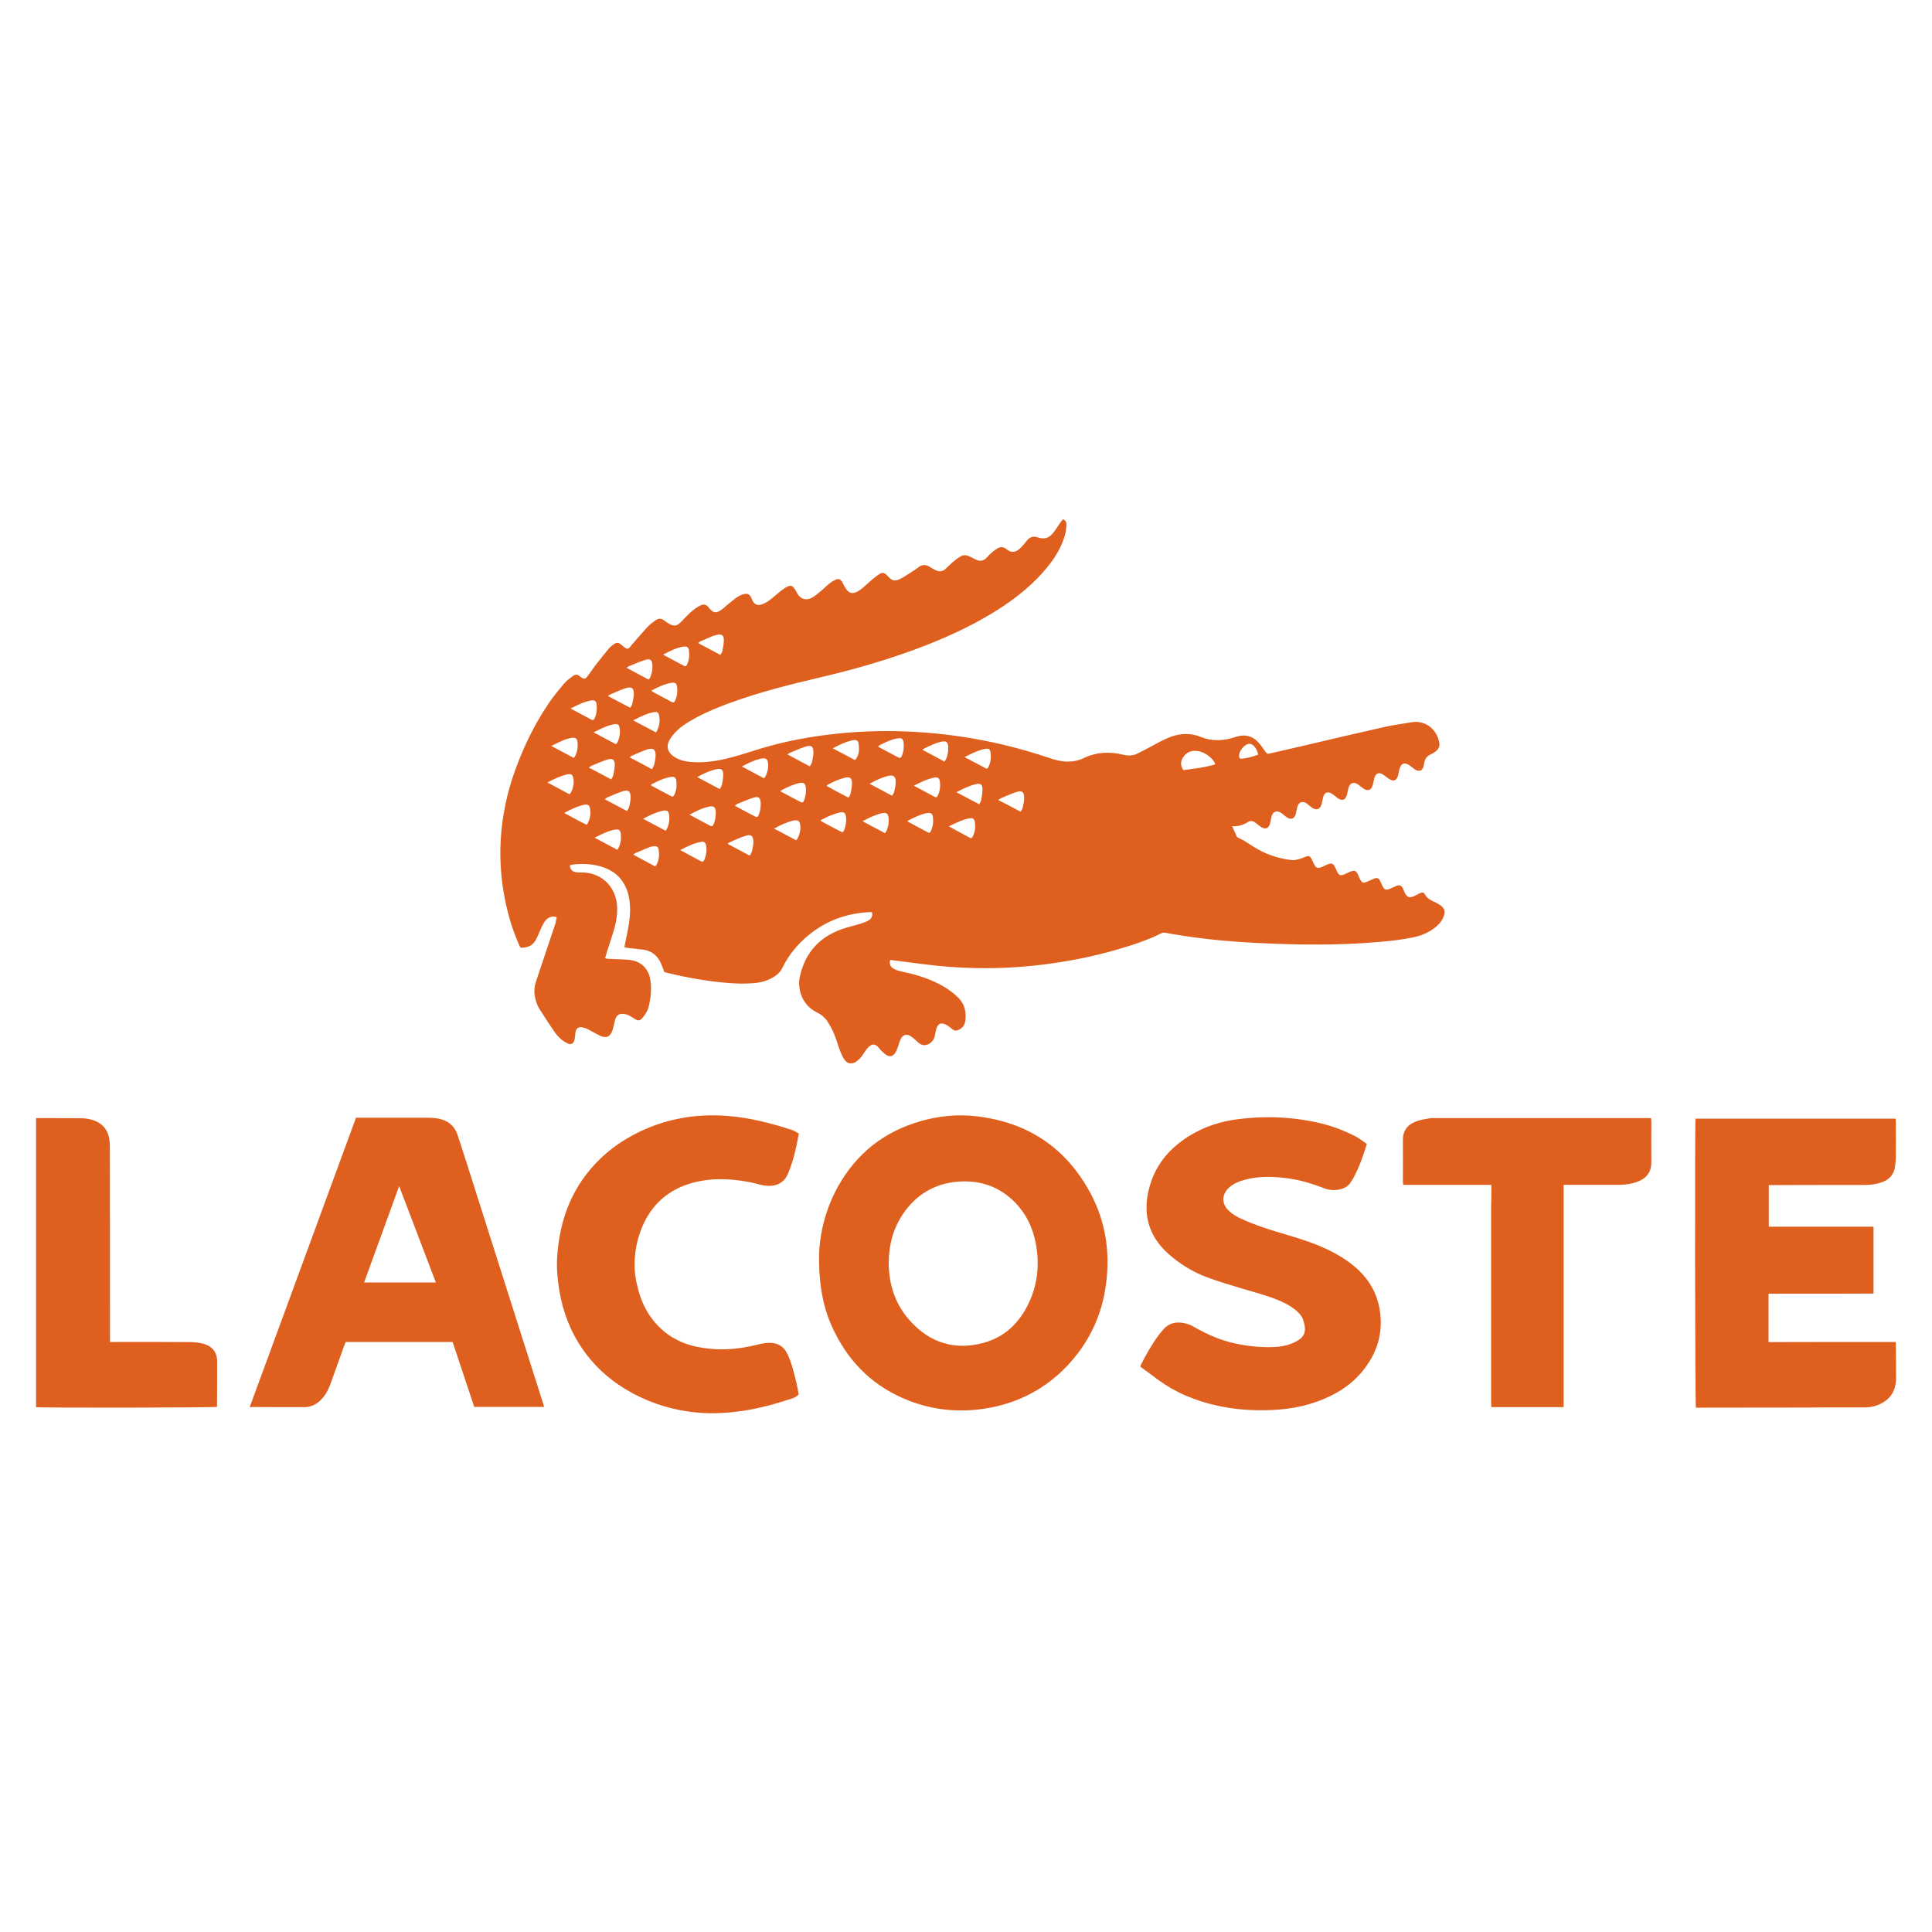 <svg xmlns="http://www.w3.org/2000/svg" xmlns:xlink="http://www.w3.org/1999/xlink" id="Capa_1" x="0px" y="0px" viewBox="0 0 150 150" style="enable-background:new 0 0 150 150;" xml:space="preserve"><style type="text/css">	.st0{fill:#DF601E;}</style><g>	<path class="st0" d="M43.23,71.21c-0.36-0.11-0.64-0.01-0.85,0.23c-0.11,0.12-0.19,0.27-0.27,0.42c-0.15,0.31-0.28,0.63-0.42,0.94  c-0.25,0.56-0.62,0.79-1.28,0.78c-0.05-0.1-0.1-0.21-0.15-0.32c-0.57-1.3-0.94-2.66-1.17-4.06c-0.18-1.11-0.26-2.22-0.24-3.34  c0.04-1.84,0.35-3.64,0.92-5.4c0.68-2.06,1.59-4.01,2.8-5.81c0.37-0.55,0.8-1.07,1.23-1.58c0.19-0.23,0.45-0.41,0.69-0.59  c0.17-0.13,0.36-0.14,0.53,0.03c0.03,0.03,0.06,0.05,0.09,0.07c0.24,0.16,0.33,0.15,0.5-0.07c0.21-0.27,0.39-0.56,0.6-0.83  c0.35-0.45,0.7-0.9,1.06-1.33c0.11-0.13,0.26-0.24,0.4-0.34c0.22-0.15,0.35-0.13,0.56,0.04c0.1,0.08,0.19,0.17,0.3,0.24  c0.16,0.11,0.25,0.1,0.38-0.05c0.1-0.12,0.19-0.25,0.3-0.36c0.37-0.42,0.73-0.85,1.11-1.25c0.17-0.18,0.38-0.33,0.59-0.48  c0.21-0.15,0.43-0.16,0.65,0.02c0.11,0.09,0.24,0.17,0.37,0.25c0.39,0.23,0.62,0.2,0.94-0.13c0.27-0.27,0.53-0.56,0.81-0.81  c0.2-0.17,0.42-0.33,0.65-0.45c0.33-0.17,0.52-0.1,0.74,0.19c0.28,0.36,0.53,0.41,0.9,0.15c0.18-0.12,0.33-0.28,0.5-0.41  c0.27-0.22,0.53-0.44,0.81-0.63c0.15-0.1,0.33-0.17,0.51-0.21c0.27-0.06,0.42,0.04,0.54,0.29c0.03,0.06,0.05,0.13,0.08,0.19  c0.16,0.33,0.4,0.45,0.75,0.32c0.2-0.07,0.4-0.18,0.57-0.31c0.31-0.23,0.59-0.49,0.89-0.73c0.17-0.13,0.35-0.26,0.54-0.35  c0.22-0.1,0.37-0.05,0.51,0.15c0.09,0.12,0.15,0.25,0.22,0.38c0.24,0.44,0.68,0.59,1.12,0.36c0.23-0.12,0.44-0.3,0.64-0.46  c0.26-0.21,0.49-0.45,0.75-0.66c0.15-0.12,0.33-0.22,0.5-0.3c0.2-0.09,0.33-0.04,0.46,0.14c0.06,0.08,0.09,0.17,0.14,0.26  c0.07,0.13,0.14,0.26,0.23,0.38c0.2,0.27,0.44,0.33,0.75,0.19c0.15-0.07,0.3-0.16,0.42-0.26c0.25-0.2,0.48-0.43,0.73-0.64  c0.2-0.17,0.4-0.34,0.63-0.49c0.25-0.16,0.39-0.13,0.6,0.08c0.03,0.04,0.07,0.07,0.1,0.11c0.32,0.34,0.52,0.38,0.94,0.17  c0.3-0.15,0.57-0.34,0.86-0.52c0.17-0.11,0.35-0.22,0.51-0.35c0.32-0.27,0.63-0.25,0.96-0.03c0.13,0.09,0.27,0.16,0.41,0.23  c0.29,0.14,0.55,0.11,0.78-0.11c0.19-0.18,0.38-0.37,0.58-0.54c0.17-0.15,0.35-0.29,0.54-0.4c0.23-0.14,0.48-0.15,0.73-0.02  c0.17,0.09,0.33,0.17,0.5,0.25c0.31,0.14,0.58,0.12,0.83-0.15c0.14-0.16,0.3-0.31,0.46-0.45c0.13-0.11,0.28-0.22,0.43-0.3  c0.22-0.11,0.43-0.09,0.63,0.07c0.39,0.31,0.67,0.3,1.05-0.02c0.15-0.13,0.28-0.3,0.42-0.45c0.06-0.07,0.11-0.16,0.18-0.23  c0.22-0.24,0.48-0.31,0.8-0.2c0.5,0.17,0.86,0.07,1.2-0.35c0.19-0.23,0.35-0.5,0.52-0.75c0.08-0.11,0.16-0.21,0.25-0.31  c0.2,0.11,0.27,0.26,0.26,0.43c-0.02,0.26-0.04,0.53-0.11,0.78c-0.27,0.97-0.79,1.81-1.43,2.58c-0.98,1.19-2.16,2.16-3.44,3.01  c-1.89,1.25-3.93,2.21-6.03,3.03c-2.66,1.03-5.4,1.82-8.18,2.47c-2.32,0.54-4.63,1.13-6.87,1.94c-0.94,0.34-1.87,0.72-2.75,1.2  c-0.53,0.29-1.04,0.59-1.47,1.02c-0.21,0.2-0.4,0.44-0.54,0.69c-0.28,0.49-0.15,0.93,0.31,1.26c0.45,0.32,0.97,0.42,1.5,0.45  c0.97,0.06,1.92-0.09,2.85-0.33c0.69-0.18,1.38-0.39,2.06-0.61c1.5-0.48,3.03-0.81,4.58-1.05c2.12-0.32,4.25-0.46,6.39-0.41  c4.03,0.09,7.95,0.78,11.77,2.07c0.44,0.15,0.88,0.27,1.35,0.29c0.47,0.01,0.92-0.06,1.34-0.27c1-0.48,2.04-0.52,3.1-0.26  c0.36,0.09,0.7,0.08,1.03-0.07c0.38-0.18,0.75-0.38,1.12-0.58c0.52-0.28,1.03-0.57,1.59-0.77c0.76-0.26,1.51-0.27,2.27,0.04  c0.76,0.31,1.55,0.31,2.34,0.1c0.17-0.05,0.34-0.1,0.51-0.15c0.58-0.16,1.1-0.03,1.52,0.38c0.22,0.21,0.41,0.48,0.58,0.73  c0.18,0.26,0.17,0.28,0.49,0.2c0.75-0.17,1.51-0.35,2.26-0.52c2.18-0.51,4.37-1.03,6.56-1.52c0.71-0.16,1.43-0.25,2.14-0.37  c0.91-0.15,1.88,0.43,2.1,1.57c0.05,0.24-0.01,0.46-0.19,0.62c-0.14,0.13-0.31,0.24-0.49,0.32c-0.27,0.12-0.41,0.32-0.47,0.59  c-0.02,0.11-0.04,0.23-0.07,0.34c-0.09,0.33-0.33,0.42-0.63,0.25c-0.06-0.03-0.11-0.08-0.17-0.12c-0.08-0.06-0.15-0.12-0.23-0.18  c-0.44-0.32-0.72-0.22-0.85,0.31c-0.04,0.15-0.06,0.31-0.1,0.46c-0.1,0.37-0.34,0.46-0.67,0.26c-0.12-0.07-0.22-0.16-0.33-0.24  c-0.09-0.06-0.18-0.13-0.27-0.17c-0.22-0.1-0.41-0.04-0.51,0.18c-0.05,0.1-0.07,0.22-0.1,0.34c-0.04,0.15-0.06,0.31-0.12,0.46  c-0.09,0.26-0.31,0.35-0.57,0.23c-0.1-0.05-0.18-0.12-0.27-0.18c-0.1-0.07-0.2-0.16-0.3-0.23c-0.3-0.19-0.56-0.09-0.68,0.23  c-0.03,0.07-0.05,0.15-0.06,0.23c-0.02,0.1-0.04,0.21-0.07,0.32c-0.12,0.47-0.38,0.57-0.77,0.28c-0.14-0.1-0.27-0.23-0.42-0.32  c-0.32-0.19-0.58-0.09-0.67,0.27c-0.05,0.18-0.07,0.37-0.12,0.55c-0.11,0.4-0.42,0.51-0.76,0.26c-0.13-0.09-0.24-0.2-0.37-0.3  c-0.35-0.25-0.65-0.15-0.76,0.27c-0.05,0.18-0.07,0.37-0.12,0.54c-0.11,0.37-0.38,0.46-0.7,0.24c-0.14-0.09-0.26-0.21-0.39-0.31  c-0.37-0.26-0.69-0.15-0.8,0.29c-0.04,0.17-0.06,0.35-0.11,0.52c-0.1,0.37-0.35,0.47-0.67,0.27c-0.16-0.1-0.3-0.22-0.45-0.34  c-0.2-0.15-0.39-0.19-0.62-0.04c-0.34,0.22-0.73,0.33-1.2,0.31c0.16,0.35,0.3,0.64,0.39,0.85c0.27,0.14,0.45,0.21,0.62,0.32  c0.55,0.36,1.1,0.72,1.71,0.97c0.64,0.26,1.3,0.43,1.99,0.49c0.16,0.01,0.33-0.04,0.49-0.08c0.19-0.05,0.37-0.14,0.55-0.2  c0.22-0.07,0.3-0.03,0.41,0.17c0.06,0.1,0.1,0.21,0.15,0.32c0.21,0.45,0.32,0.48,0.78,0.27c0.07-0.03,0.14-0.07,0.21-0.1  c0.44-0.2,0.56-0.15,0.75,0.28c0.04,0.09,0.07,0.18,0.12,0.27c0.13,0.24,0.25,0.29,0.51,0.19c0.17-0.07,0.34-0.16,0.51-0.23  c0.31-0.12,0.44-0.07,0.58,0.23c0.07,0.14,0.12,0.29,0.2,0.43c0.11,0.19,0.21,0.23,0.42,0.16c0.19-0.07,0.38-0.17,0.57-0.25  c0.31-0.13,0.42-0.09,0.56,0.21c0.06,0.12,0.11,0.25,0.17,0.37c0.13,0.25,0.26,0.3,0.53,0.2c0.1-0.04,0.2-0.09,0.29-0.13  c0.09-0.04,0.18-0.09,0.27-0.12c0.24-0.08,0.36-0.03,0.48,0.2c0.05,0.1,0.09,0.2,0.13,0.3c0.19,0.42,0.38,0.48,0.79,0.28  c0.13-0.07,0.26-0.14,0.39-0.2c0.2-0.09,0.32-0.07,0.42,0.12c0.15,0.27,0.38,0.4,0.65,0.52c0.19,0.08,0.37,0.18,0.54,0.3  c0.33,0.24,0.39,0.49,0.24,0.88c-0.12,0.31-0.32,0.56-0.57,0.77c-0.49,0.41-1.06,0.68-1.68,0.81c-0.59,0.13-1.2,0.22-1.8,0.29  c-2.44,0.26-4.89,0.33-7.34,0.28c-1.38-0.03-2.76-0.08-4.14-0.17c-2.02-0.13-4.02-0.35-6.01-0.72c-0.13-0.02-0.24-0.04-0.37,0.03  c-1.13,0.56-2.32,0.94-3.53,1.29c-1.8,0.52-3.64,0.88-5.5,1.12c-1.81,0.23-3.63,0.33-5.46,0.29c-1.35-0.03-2.7-0.13-4.04-0.31  c-0.81-0.11-1.61-0.2-2.42-0.31c-0.04,0-0.08,0-0.11,0c-0.07,0.28,0,0.51,0.26,0.66c0.18,0.11,0.39,0.18,0.6,0.22  c0.91,0.19,1.81,0.44,2.66,0.84c0.66,0.31,1.27,0.7,1.79,1.22c0.49,0.5,0.61,1.11,0.53,1.76c-0.04,0.33-0.22,0.59-0.53,0.72  c-0.17,0.08-0.33,0.07-0.49-0.06c-0.15-0.13-0.31-0.25-0.48-0.34c-0.37-0.2-0.62-0.1-0.75,0.3c-0.05,0.16-0.07,0.32-0.1,0.49  c-0.05,0.29-0.19,0.53-0.46,0.69c-0.29,0.17-0.59,0.13-0.84-0.09c-0.18-0.16-0.34-0.33-0.53-0.46c-0.39-0.27-0.68-0.18-0.87,0.25  c-0.08,0.17-0.12,0.35-0.18,0.53c-0.06,0.16-0.12,0.33-0.22,0.48c-0.18,0.28-0.42,0.33-0.71,0.14c-0.15-0.1-0.27-0.23-0.4-0.35  c-0.07-0.07-0.13-0.15-0.19-0.22c-0.24-0.28-0.49-0.3-0.76-0.03c-0.16,0.16-0.29,0.35-0.41,0.54c-0.15,0.23-0.33,0.44-0.56,0.6  c-0.34,0.22-0.66,0.18-0.9-0.15c-0.14-0.2-0.24-0.43-0.33-0.65c-0.17-0.44-0.29-0.89-0.47-1.33c-0.13-0.32-0.29-0.62-0.47-0.91  c-0.2-0.34-0.5-0.6-0.86-0.78c-1.18-0.56-1.56-1.84-1.33-2.83c0.41-1.8,1.49-3.01,3.22-3.63c0.47-0.17,0.96-0.27,1.44-0.42  c0.22-0.07,0.45-0.15,0.65-0.26c0.22-0.13,0.35-0.34,0.29-0.63c-0.04-0.01-0.07-0.03-0.11-0.03c-1.81,0.08-3.44,0.65-4.84,1.81  c-0.85,0.7-1.54,1.54-2.02,2.53c-0.12,0.25-0.3,0.46-0.53,0.61c-0.45,0.31-0.95,0.49-1.5,0.55c-0.83,0.09-1.67,0.06-2.5-0.02  c-1.48-0.14-2.93-0.4-4.37-0.75c-0.09-0.02-0.17-0.05-0.27-0.07c-0.03-0.09-0.05-0.18-0.09-0.27c-0.09-0.21-0.16-0.42-0.27-0.62  c-0.3-0.52-0.76-0.8-1.36-0.86c-0.39-0.04-0.78-0.09-1.17-0.13c-0.06-0.01-0.11-0.03-0.2-0.05c0.03-0.15,0.05-0.29,0.08-0.43  c0.17-0.8,0.35-1.59,0.36-2.41c0-0.71-0.09-1.41-0.45-2.04c-0.46-0.83-1.21-1.26-2.11-1.46c-0.64-0.14-1.28-0.15-1.93-0.07  c-0.06,0.01-0.13,0.04-0.19,0.06c0.04,0.31,0.16,0.46,0.44,0.52c0.14,0.03,0.29,0.03,0.44,0.03c1.44-0.04,2.59,0.96,2.77,2.39  c0.09,0.78-0.05,1.52-0.28,2.26c-0.14,0.47-0.3,0.93-0.45,1.4c-0.06,0.19-0.12,0.39-0.18,0.61c0.09,0.02,0.15,0.04,0.21,0.04  c0.46,0.02,0.92,0.04,1.38,0.06c0.19,0.01,0.37,0.03,0.55,0.07c0.79,0.17,1.29,0.75,1.39,1.62c0.08,0.63,0.02,1.26-0.12,1.87  c-0.08,0.36-0.26,0.68-0.5,0.96c-0.21,0.25-0.36,0.25-0.63,0.07c-0.2-0.13-0.4-0.26-0.62-0.33c-0.57-0.16-0.82,0.08-0.9,0.5  c-0.03,0.15-0.07,0.31-0.11,0.46c-0.02,0.09-0.05,0.19-0.08,0.28c-0.18,0.51-0.49,0.64-0.99,0.4c-0.29-0.14-0.57-0.31-0.86-0.46  c-0.13-0.07-0.27-0.13-0.41-0.16c-0.38-0.1-0.58,0.05-0.62,0.44c-0.01,0.15-0.02,0.29-0.05,0.44c-0.07,0.38-0.29,0.5-0.63,0.31  c-0.37-0.2-0.68-0.48-0.91-0.82c-0.42-0.6-0.82-1.22-1.21-1.84c-0.2-0.32-0.3-0.68-0.36-1.05c-0.05-0.36-0.01-0.7,0.1-1.04  c0.51-1.52,1.02-3.05,1.53-4.57C43.16,71.46,43.19,71.34,43.23,71.21z M94.36,59.34c-0.08-0.14-0.11-0.24-0.18-0.32  c-0.34-0.39-0.75-0.66-1.27-0.72c-0.45-0.05-0.82,0.13-1.07,0.52c-0.2,0.32-0.19,0.65,0.04,0.97  C92.69,59.68,93.51,59.6,94.36,59.34z M50.35,52.76c0.06-0.07,0.11-0.11,0.13-0.16c0.14-0.32,0.2-0.66,0.17-1  c-0.03-0.36-0.18-0.48-0.53-0.37c-0.44,0.13-0.86,0.32-1.28,0.49c-0.06,0.02-0.11,0.07-0.19,0.13  C49.23,52.16,49.79,52.46,50.35,52.76z M52.81,66c0.58,0.31,1.09,0.58,1.6,0.86c0.12,0.07,0.21,0.04,0.26-0.08  c0.16-0.37,0.23-0.75,0.15-1.15c-0.04-0.22-0.16-0.31-0.38-0.27C53.88,65.46,53.37,65.71,52.81,66z M43.8,63.12  c0.63,0.32,1.17,0.65,1.76,0.92c0.26-0.41,0.32-0.82,0.25-1.26c-0.04-0.26-0.17-0.35-0.44-0.3C44.84,62.59,44.35,62.83,43.8,63.12z   M50.94,56.87c0.26-0.46,0.33-0.9,0.22-1.37c-0.04-0.19-0.17-0.25-0.39-0.21c-0.55,0.1-1.05,0.35-1.61,0.64  C49.78,56.26,50.34,56.55,50.94,56.87z M47.82,57.78c0.06-0.07,0.11-0.12,0.14-0.18c0.14-0.34,0.21-0.69,0.15-1.06  c-0.04-0.27-0.15-0.36-0.42-0.31c-0.55,0.09-1.04,0.35-1.6,0.63C46.7,57.19,47.25,57.48,47.82,57.78z M65.88,61.93  c0.07-0.14,0.14-0.22,0.16-0.32c0.05-0.27,0.11-0.54,0.11-0.81c0-0.39-0.16-0.51-0.54-0.42c-0.5,0.12-0.96,0.33-1.4,0.58  c-0.01,0.01-0.01,0.03-0.01,0.07C64.73,61.33,65.28,61.62,65.88,61.93z M50.62,59.72c0.07-0.14,0.14-0.24,0.17-0.35  c0.05-0.22,0.1-0.44,0.11-0.66c0.02-0.52-0.16-0.67-0.66-0.52c-0.4,0.13-0.78,0.31-1.17,0.48c-0.06,0.02-0.1,0.07-0.18,0.13  C49.47,59.11,50.02,59.4,50.62,59.72z M50.57,53.62c0.07,0.05,0.1,0.09,0.14,0.11c0.46,0.25,0.93,0.5,1.4,0.75  c0.18,0.1,0.24,0.08,0.32-0.11c0.15-0.35,0.19-0.72,0.13-1.09c-0.03-0.22-0.17-0.31-0.41-0.27C51.59,53.1,51.1,53.34,50.57,53.62z   M48.93,54.95c0.07-0.12,0.14-0.21,0.16-0.3c0.05-0.25,0.11-0.5,0.12-0.75c0.01-0.47-0.16-0.62-0.62-0.47  c-0.4,0.12-0.78,0.31-1.17,0.47c-0.07,0.03-0.13,0.08-0.22,0.14C47.78,54.34,48.33,54.64,48.93,54.95z M56.5,65.52  c0.57,0.3,1.12,0.6,1.71,0.91c0.07-0.12,0.14-0.21,0.17-0.32c0.05-0.24,0.11-0.48,0.11-0.72c0.01-0.49-0.16-0.64-0.63-0.49  c-0.44,0.14-0.87,0.35-1.3,0.54C56.55,65.44,56.53,65.47,56.5,65.52z M48.68,62.97c0.07-0.13,0.15-0.22,0.17-0.33  c0.05-0.24,0.11-0.48,0.11-0.72c0.01-0.49-0.17-0.63-0.63-0.48c-0.4,0.13-0.78,0.31-1.17,0.47c-0.07,0.03-0.12,0.08-0.21,0.14  C47.53,62.36,48.08,62.65,48.68,62.97z M74.89,58.78c0.61,0.32,1.17,0.62,1.72,0.91c0.05-0.05,0.09-0.07,0.11-0.1  c0.2-0.38,0.25-0.78,0.18-1.2c-0.03-0.22-0.15-0.29-0.39-0.25C75.95,58.24,75.45,58.5,74.89,58.78z M47.93,65.98  c0.27-0.4,0.3-0.8,0.27-1.22c-0.02-0.3-0.16-0.4-0.45-0.35c-0.54,0.1-1.03,0.35-1.58,0.63C46.79,65.37,47.34,65.67,47.93,65.98z   M47.45,60.51c0.07-0.12,0.14-0.21,0.16-0.3c0.05-0.27,0.11-0.54,0.12-0.81c0.01-0.41-0.17-0.55-0.56-0.43  c-0.42,0.13-0.82,0.31-1.23,0.48c-0.07,0.03-0.12,0.08-0.23,0.14C46.31,59.9,46.87,60.2,47.45,60.51z M53.53,63.25  c0.58,0.31,1.09,0.59,1.61,0.86c0.14,0.07,0.19,0.04,0.27-0.13c0.13-0.31,0.18-0.64,0.16-0.98c-0.02-0.33-0.15-0.44-0.48-0.38  C54.55,62.72,54.07,62.97,53.53,63.25z M42.5,60.75c0.62,0.33,1.18,0.63,1.72,0.92c0.25-0.28,0.37-0.82,0.3-1.22  c-0.05-0.3-0.17-0.39-0.47-0.33C43.52,60.24,43.04,60.47,42.5,60.75z M67.51,60.85c0.61,0.32,1.17,0.62,1.75,0.93  c0.06-0.11,0.14-0.2,0.16-0.29c0.06-0.25,0.12-0.5,0.12-0.75c0.01-0.47-0.17-0.61-0.62-0.49C68.45,60.37,68.01,60.58,67.51,60.85z   M75.39,65.09c0.05-0.05,0.09-0.06,0.11-0.1c0.21-0.39,0.25-0.8,0.18-1.22c-0.04-0.19-0.17-0.27-0.38-0.24  c-0.56,0.09-1.06,0.35-1.63,0.63C74.29,64.5,74.84,64.8,75.39,65.09z M60.1,64.33c0.61,0.32,1.17,0.62,1.72,0.91  c0.28-0.3,0.41-1.06,0.26-1.38c-0.05-0.11-0.13-0.17-0.25-0.17c-0.09,0-0.18,0-0.26,0.02C61.06,63.85,60.6,64.05,60.1,64.33z   M55.93,50.85c0.07-0.13,0.14-0.22,0.16-0.33c0.05-0.26,0.1-0.52,0.11-0.78c0.01-0.42-0.16-0.54-0.57-0.44  c-0.1,0.02-0.21,0.05-0.31,0.09c-0.31,0.13-0.61,0.26-0.91,0.39c-0.06,0.03-0.12,0.08-0.22,0.14  C54.79,50.24,55.35,50.54,55.93,50.85z M44.56,58.85c0.27-0.39,0.31-0.79,0.28-1.2c-0.02-0.31-0.16-0.42-0.47-0.36  c-0.54,0.1-1.02,0.35-1.56,0.63C43.41,58.24,43.97,58.54,44.56,58.85z M64.66,58.1c0.61,0.32,1.17,0.62,1.7,0.9  c0.04-0.02,0.05-0.02,0.06-0.02c0.31-0.41,0.31-0.86,0.22-1.33c-0.02-0.12-0.13-0.19-0.26-0.19c-0.09,0-0.18,0-0.26,0.03  C65.63,57.61,65.17,57.82,64.66,58.1z M60.62,61.38c0,0.02-0.01,0.05-0.01,0.07c0.52,0.28,1.05,0.56,1.57,0.83  c0.14,0.07,0.2-0.03,0.24-0.13c0.14-0.33,0.18-0.68,0.14-1.03c-0.03-0.29-0.17-0.39-0.47-0.33C61.57,60.9,61.09,61.13,60.62,61.38z   M51.68,64.5c0.06-0.1,0.11-0.16,0.14-0.23c0.12-0.3,0.17-0.62,0.14-0.95c-0.03-0.34-0.18-0.45-0.52-0.37  c-0.52,0.12-0.99,0.34-1.51,0.62C50.53,63.89,51.09,64.19,51.68,64.5z M57.05,62.55c0.05,0.03,0.08,0.04,0.1,0.06  c0.48,0.26,0.96,0.52,1.45,0.77c0.17,0.09,0.22,0.07,0.3-0.1c0.13-0.29,0.17-0.6,0.16-0.92c-0.02-0.42-0.15-0.55-0.55-0.43  c-0.43,0.13-0.84,0.32-1.25,0.48C57.19,62.44,57.14,62.48,57.05,62.55z M70.46,63.73c0.04,0.05,0.05,0.08,0.08,0.09  c0.49,0.26,0.98,0.53,1.47,0.79c0.15,0.08,0.2,0.06,0.27-0.1c0.16-0.35,0.2-0.72,0.15-1.09c-0.03-0.24-0.17-0.34-0.42-0.3  C71.47,63.22,70.97,63.47,70.46,63.73z M57.6,59.51c0.61,0.33,1.17,0.62,1.72,0.92c0.28-0.3,0.41-1.06,0.26-1.38  c-0.05-0.11-0.13-0.17-0.25-0.17c-0.09,0-0.18,0-0.26,0.02C58.57,59.02,58.11,59.23,57.6,59.51z M62.88,59.5  c0.07-0.13,0.13-0.22,0.16-0.32c0.05-0.24,0.11-0.48,0.11-0.72c0.02-0.5-0.15-0.64-0.62-0.49c-0.41,0.13-0.8,0.32-1.2,0.48  c-0.06,0.02-0.1,0.07-0.19,0.12C61.74,58.9,62.29,59.19,62.88,59.5z M68.2,57.91c0,0.03,0,0.05,0,0.08  c0.51,0.27,1.02,0.54,1.53,0.81c0.15,0.08,0.22,0.05,0.29-0.12c0.14-0.34,0.18-0.7,0.13-1.06c-0.03-0.23-0.16-0.34-0.39-0.3  C69.2,57.39,68.7,57.65,68.2,57.91z M71.63,58.22c0.57,0.3,1.12,0.6,1.7,0.91c0.06-0.1,0.12-0.17,0.15-0.25  c0.11-0.3,0.16-0.61,0.14-0.92c-0.03-0.35-0.16-0.45-0.5-0.38c-0.5,0.1-0.96,0.33-1.41,0.56C71.68,58.14,71.66,58.17,71.63,58.22z   M63.7,63.69c0.05,0.05,0.07,0.08,0.1,0.09c0.48,0.26,0.96,0.52,1.45,0.77c0.16,0.09,0.22,0.06,0.29-0.11  c0.14-0.33,0.18-0.68,0.14-1.03c-0.03-0.29-0.17-0.39-0.47-0.33C64.69,63.19,64.21,63.42,63.7,63.69z M66.97,63.76  c0.62,0.33,1.17,0.63,1.75,0.93c0.06-0.12,0.12-0.19,0.15-0.28c0.11-0.29,0.15-0.59,0.12-0.89c-0.03-0.36-0.17-0.46-0.53-0.38  C67.96,63.26,67.49,63.48,66.97,63.76z M70.95,61c0.58,0.31,1.09,0.59,1.61,0.86c0.13,0.07,0.19,0.04,0.27-0.13  c0.15-0.34,0.19-0.7,0.14-1.06c-0.03-0.26-0.17-0.35-0.43-0.3C72,60.48,71.51,60.72,70.95,61z M51.48,50.83  c0.58,0.31,1.09,0.58,1.6,0.85c0.15,0.08,0.2,0.06,0.27-0.1c0.16-0.35,0.19-0.72,0.14-1.09c-0.03-0.23-0.17-0.32-0.4-0.29  C52.54,50.28,52.04,50.53,51.48,50.83z M44.3,55.01c0.58,0.31,1.08,0.58,1.59,0.85c0.16,0.08,0.21,0.06,0.29-0.12  c0.15-0.34,0.18-0.7,0.14-1.06c-0.03-0.25-0.15-0.33-0.41-0.3C45.35,54.47,44.86,54.73,44.3,55.01z M74.26,61.51  c0.61,0.32,1.17,0.62,1.76,0.93c0.07-0.13,0.14-0.22,0.16-0.32c0.05-0.28,0.1-0.56,0.1-0.84c0-0.37-0.15-0.48-0.51-0.4  C75.26,61,74.78,61.23,74.26,61.51z M79.24,63.02c0.07-0.13,0.14-0.21,0.16-0.31c0.05-0.24,0.11-0.48,0.11-0.72  c0.02-0.5-0.15-0.64-0.62-0.49c-0.4,0.13-0.78,0.31-1.17,0.47c-0.07,0.03-0.12,0.08-0.22,0.14C78.09,62.41,78.64,62.7,79.24,63.02z   M54.13,60.33c0.61,0.32,1.17,0.62,1.76,0.94c0.07-0.15,0.15-0.26,0.17-0.37c0.05-0.26,0.09-0.52,0.09-0.78  c0-0.36-0.15-0.48-0.51-0.4C55.13,59.82,54.65,60.05,54.13,60.33z M50.55,60.91c0,0.02,0,0.05,0,0.07  c0.51,0.28,1.03,0.56,1.55,0.83c0.13,0.07,0.19,0.04,0.27-0.13c0.15-0.34,0.19-0.7,0.14-1.06c-0.03-0.25-0.16-0.34-0.41-0.3  C51.53,60.41,51.04,60.66,50.55,60.91z M50.85,67.26c0.05-0.04,0.09-0.06,0.1-0.08c0.22-0.39,0.26-0.81,0.18-1.25  c-0.03-0.17-0.14-0.24-0.32-0.23c-0.12,0.01-0.24,0.02-0.34,0.06c-0.37,0.15-0.74,0.3-1.11,0.46c-0.06,0.02-0.1,0.07-0.2,0.13  C49.75,66.67,50.29,66.96,50.85,67.26z M97.68,58.59c-0.04-0.27-0.15-0.47-0.3-0.64c-0.21-0.24-0.45-0.26-0.71-0.07  c-0.2,0.15-0.35,0.34-0.43,0.58c-0.03,0.08-0.04,0.17-0.04,0.26c0,0.13,0.08,0.2,0.21,0.19C96.84,58.86,97.26,58.75,97.68,58.59z"></path>	<path class="st0" d="M63.59,97.65c0.01-1.69,0.45-3.71,1.49-5.56c1.43-2.54,3.55-4.22,6.35-5.03c1.44-0.42,2.91-0.57,4.39-0.39  c3.99,0.46,6.97,2.46,8.86,6c1.17,2.2,1.52,4.58,1.19,7.04c-0.32,2.43-1.32,4.54-3,6.32c-1.68,1.77-3.73,2.86-6.14,3.29  c-2.11,0.37-4.18,0.2-6.18-0.58c-2.59-1.01-4.49-2.79-5.73-5.27C63.96,101.78,63.59,99.96,63.59,97.65z M69,98.02  c0,1.73,0.52,3.28,1.66,4.53c1.55,1.72,3.48,2.32,5.73,1.7c1.69-0.47,2.82-1.62,3.53-3.18c0.66-1.44,0.79-2.96,0.5-4.52  c-0.22-1.18-0.71-2.24-1.54-3.12c-1.22-1.28-2.74-1.82-4.49-1.69c-1.84,0.15-3.27,1.01-4.3,2.54C69.33,95.42,69.01,96.68,69,98.02z  "></path>	<path class="st0" d="M147.19,104.19c0,0.14,0,0.23,0,0.33c0.01,0.76,0.02,1.51,0.02,2.27c0,0.24,0,0.49-0.05,0.73  c-0.12,0.64-0.48,1.11-1.05,1.42c-0.42,0.23-0.87,0.33-1.36,0.33c-1.5,0-3,0-4.5,0.01c-2.75,0-5.49,0.01-8.24,0.01  c-0.12,0-0.23,0-0.34,0c-0.07-0.23-0.09-22.07-0.03-22.44c5.17,0,10.34,0,15.53,0c0.01,0.09,0.02,0.18,0.02,0.26  c0,0.9,0.01,1.8,0,2.71c0,0.27-0.03,0.55-0.07,0.82c-0.1,0.57-0.44,0.94-0.98,1.14c-0.44,0.16-0.89,0.22-1.36,0.22  c-2.36,0-4.73,0-7.09,0.01c-0.12,0-0.23,0-0.36,0c0,1.08,0,2.14,0,3.23c2.71,0,5.41,0,8.13,0c0,1.74,0,3.44,0,5.19  c-0.89,0.01-1.79,0-2.69,0.01c-0.91,0-1.82,0-2.74,0c-0.9,0-1.8,0-2.72,0c0,1.26,0,2.49,0,3.76  C140.58,104.2,143.86,104.18,147.19,104.19z"></path>	<path class="st0" d="M19.39,109.24c2.75-7.5,5.5-14.97,8.25-22.46c0.1,0,0.18,0,0.25,0c1.79,0,3.59,0,5.38,0  c0.24,0,0.49,0.02,0.73,0.06c0.77,0.14,1.3,0.57,1.54,1.32c0.26,0.78,0.51,1.57,0.76,2.35c1.95,6.13,3.9,12.27,5.85,18.4  c0.03,0.1,0.06,0.2,0.1,0.32c-1.82,0-3.61,0-5.43,0c-0.56-1.68-1.12-3.35-1.68-5.04c-2.78,0-5.53,0-8.3,0  c-0.04,0.11-0.09,0.21-0.13,0.32c-0.35,0.98-0.7,1.95-1.05,2.93c-0.16,0.45-0.38,0.86-0.71,1.21c-0.36,0.38-0.8,0.6-1.33,0.6  c-1.36,0-2.73,0-4.09-0.01C19.51,109.27,19.48,109.26,19.39,109.24z M28.27,99.57c1.88,0,3.72,0,5.57,0  c-0.95-2.49-1.89-4.95-2.85-7.48C30.07,94.62,29.18,97.08,28.27,99.57z"></path>	<path class="st0" d="M106.12,88.82c-0.28,0.91-0.57,1.75-0.99,2.54c-0.08,0.15-0.17,0.29-0.26,0.43c-0.23,0.36-0.58,0.52-0.98,0.58  c-0.37,0.06-0.74,0.02-1.1-0.12c-0.85-0.33-1.72-0.6-2.63-0.74c-1.18-0.17-2.36-0.23-3.53,0.09c-0.43,0.12-0.84,0.28-1.18,0.58  c-0.61,0.54-0.63,1.28-0.03,1.84c0.29,0.27,0.63,0.46,0.99,0.62c0.94,0.44,1.93,0.76,2.93,1.06c1.03,0.31,2.07,0.6,3.07,1.02  c1.01,0.42,1.96,0.93,2.8,1.65c1.01,0.87,1.67,1.94,1.9,3.26c0.31,1.8-0.16,3.38-1.29,4.78c-0.94,1.17-2.19,1.92-3.59,2.42  c-1.48,0.53-3.01,0.68-4.57,0.66c-1.94-0.02-3.82-0.38-5.61-1.14c-0.77-0.33-1.49-0.75-2.16-1.24c-0.45-0.33-0.9-0.66-1.35-1  c0.01-0.06,0.01-0.1,0.03-0.13c0.41-0.81,0.86-1.61,1.4-2.34c0.1-0.13,0.21-0.26,0.32-0.39c0.44-0.53,1.01-0.65,1.65-0.52  c0.26,0.05,0.53,0.15,0.76,0.29c1.03,0.59,2.1,1.06,3.26,1.3c0.99,0.21,2,0.31,3.01,0.26c0.45-0.02,0.9-0.1,1.32-0.27  c0.09-0.04,0.18-0.07,0.27-0.12c0.73-0.38,0.91-0.78,0.63-1.68c-0.1-0.32-0.33-0.57-0.59-0.79c-0.41-0.34-0.88-0.58-1.37-0.78  c-0.89-0.37-1.82-0.6-2.74-0.88c-0.93-0.28-1.86-0.55-2.77-0.89c-1.09-0.4-2.08-1.01-2.96-1.78c-1.67-1.46-2.09-3.29-1.48-5.36  c0.51-1.74,1.65-3,3.19-3.92c1.11-0.66,2.32-1.05,3.6-1.21c2.29-0.29,4.56-0.19,6.8,0.4c0.89,0.24,1.74,0.59,2.56,1.03  C105.65,88.47,105.87,88.65,106.12,88.82z"></path>	<path class="st0" d="M62.02,88.01c-0.19,1.03-0.39,2.02-0.78,2.96c-0.01,0.02-0.02,0.04-0.02,0.05c-0.33,0.92-1.11,1.14-1.89,1.02  c-0.43-0.07-0.86-0.22-1.29-0.29c-1.54-0.27-3.08-0.31-4.59,0.18c-1.86,0.61-3.08,1.87-3.74,3.71c-0.27,0.75-0.41,1.54-0.44,2.33  c-0.03,0.73,0.09,1.45,0.28,2.15c0.22,0.84,0.57,1.62,1.11,2.32c0.86,1.11,1.99,1.8,3.34,2.1c1.59,0.35,3.17,0.27,4.75-0.13  c0.31-0.08,0.63-0.14,0.95-0.15c0.66-0.02,1.16,0.26,1.45,0.89c0.33,0.72,0.51,1.48,0.69,2.24c0.07,0.29,0.11,0.58,0.17,0.87  c-0.14,0.17-0.33,0.26-0.52,0.32c-1.28,0.42-2.57,0.78-3.9,0.97c-1.12,0.16-2.24,0.22-3.37,0.13c-1.82-0.15-3.54-0.66-5.15-1.53  c-1.52-0.83-2.81-1.93-3.8-3.35c-0.98-1.4-1.57-2.95-1.85-4.63c-0.14-0.86-0.22-1.73-0.16-2.61c0.18-2.69,1.03-5.12,2.89-7.13  c1.2-1.3,2.64-2.24,4.27-2.9c1.95-0.78,3.96-1.05,6.05-0.89c1.72,0.13,3.38,0.56,5.01,1.09C61.67,87.79,61.84,87.91,62.02,88.01z"></path>	<path class="st0" d="M115.79,91.99c-2.31,0-4.57,0-6.85,0c-0.01-0.11-0.02-0.2-0.02-0.28c0-1.06,0.01-2.12,0-3.18  c-0.01-0.72,0.34-1.2,0.99-1.45c0.33-0.13,0.7-0.19,1.05-0.25c0.19-0.03,0.39-0.02,0.59-0.02c5.41,0,10.83,0,16.24,0  c0.13,0,0.25,0,0.4,0c0.01,0.11,0.02,0.2,0.02,0.28c0,1.04-0.01,2.08,0,3.12c0.01,0.91-0.51,1.34-1.11,1.55  c-0.44,0.16-0.89,0.23-1.36,0.23c-1.33,0-2.67,0-4,0c-0.1,0-0.21,0-0.34,0c0,5.77,0,11.5,0,17.26c-1.87,0-3.72,0-5.61,0  c-0.04-0.57-0.01-1.14-0.02-1.72c0-0.57,0-1.14,0-1.71c0-0.58,0-1.16,0-1.74c0-0.57,0-1.14,0-1.71c0-0.58,0-1.16,0-1.74  c0-0.58,0-1.16,0-1.74c0-0.57,0-1.14,0-1.71c0-0.58,0-1.16,0-1.74c0-0.57,0-1.14,0-1.71C115.79,93.2,115.79,92.62,115.79,91.99z"></path>	<path class="st0" d="M8.54,104.19c0.17,0,0.28,0,0.4,0c1.93,0,3.86-0.01,5.8,0.01c0.35,0,0.71,0.04,1.05,0.13  c0.69,0.18,1.07,0.67,1.07,1.37c0.01,1.16-0.01,2.31-0.01,3.47c0,0.02-0.01,0.04-0.01,0.06c-0.2,0.06-13.57,0.09-14.04,0.02  c0-7.46,0-14.93,0-22.44c0.1,0,0.21,0,0.31,0c1.04,0,2.08,0.01,3.12,0.01c0.38,0,0.76,0.05,1.12,0.19  c0.64,0.25,1.01,0.72,1.13,1.39c0.04,0.22,0.05,0.45,0.05,0.67c0.01,4.91,0.01,9.83,0.01,14.74  C8.54,103.92,8.54,104.04,8.54,104.19z"></path></g></svg>